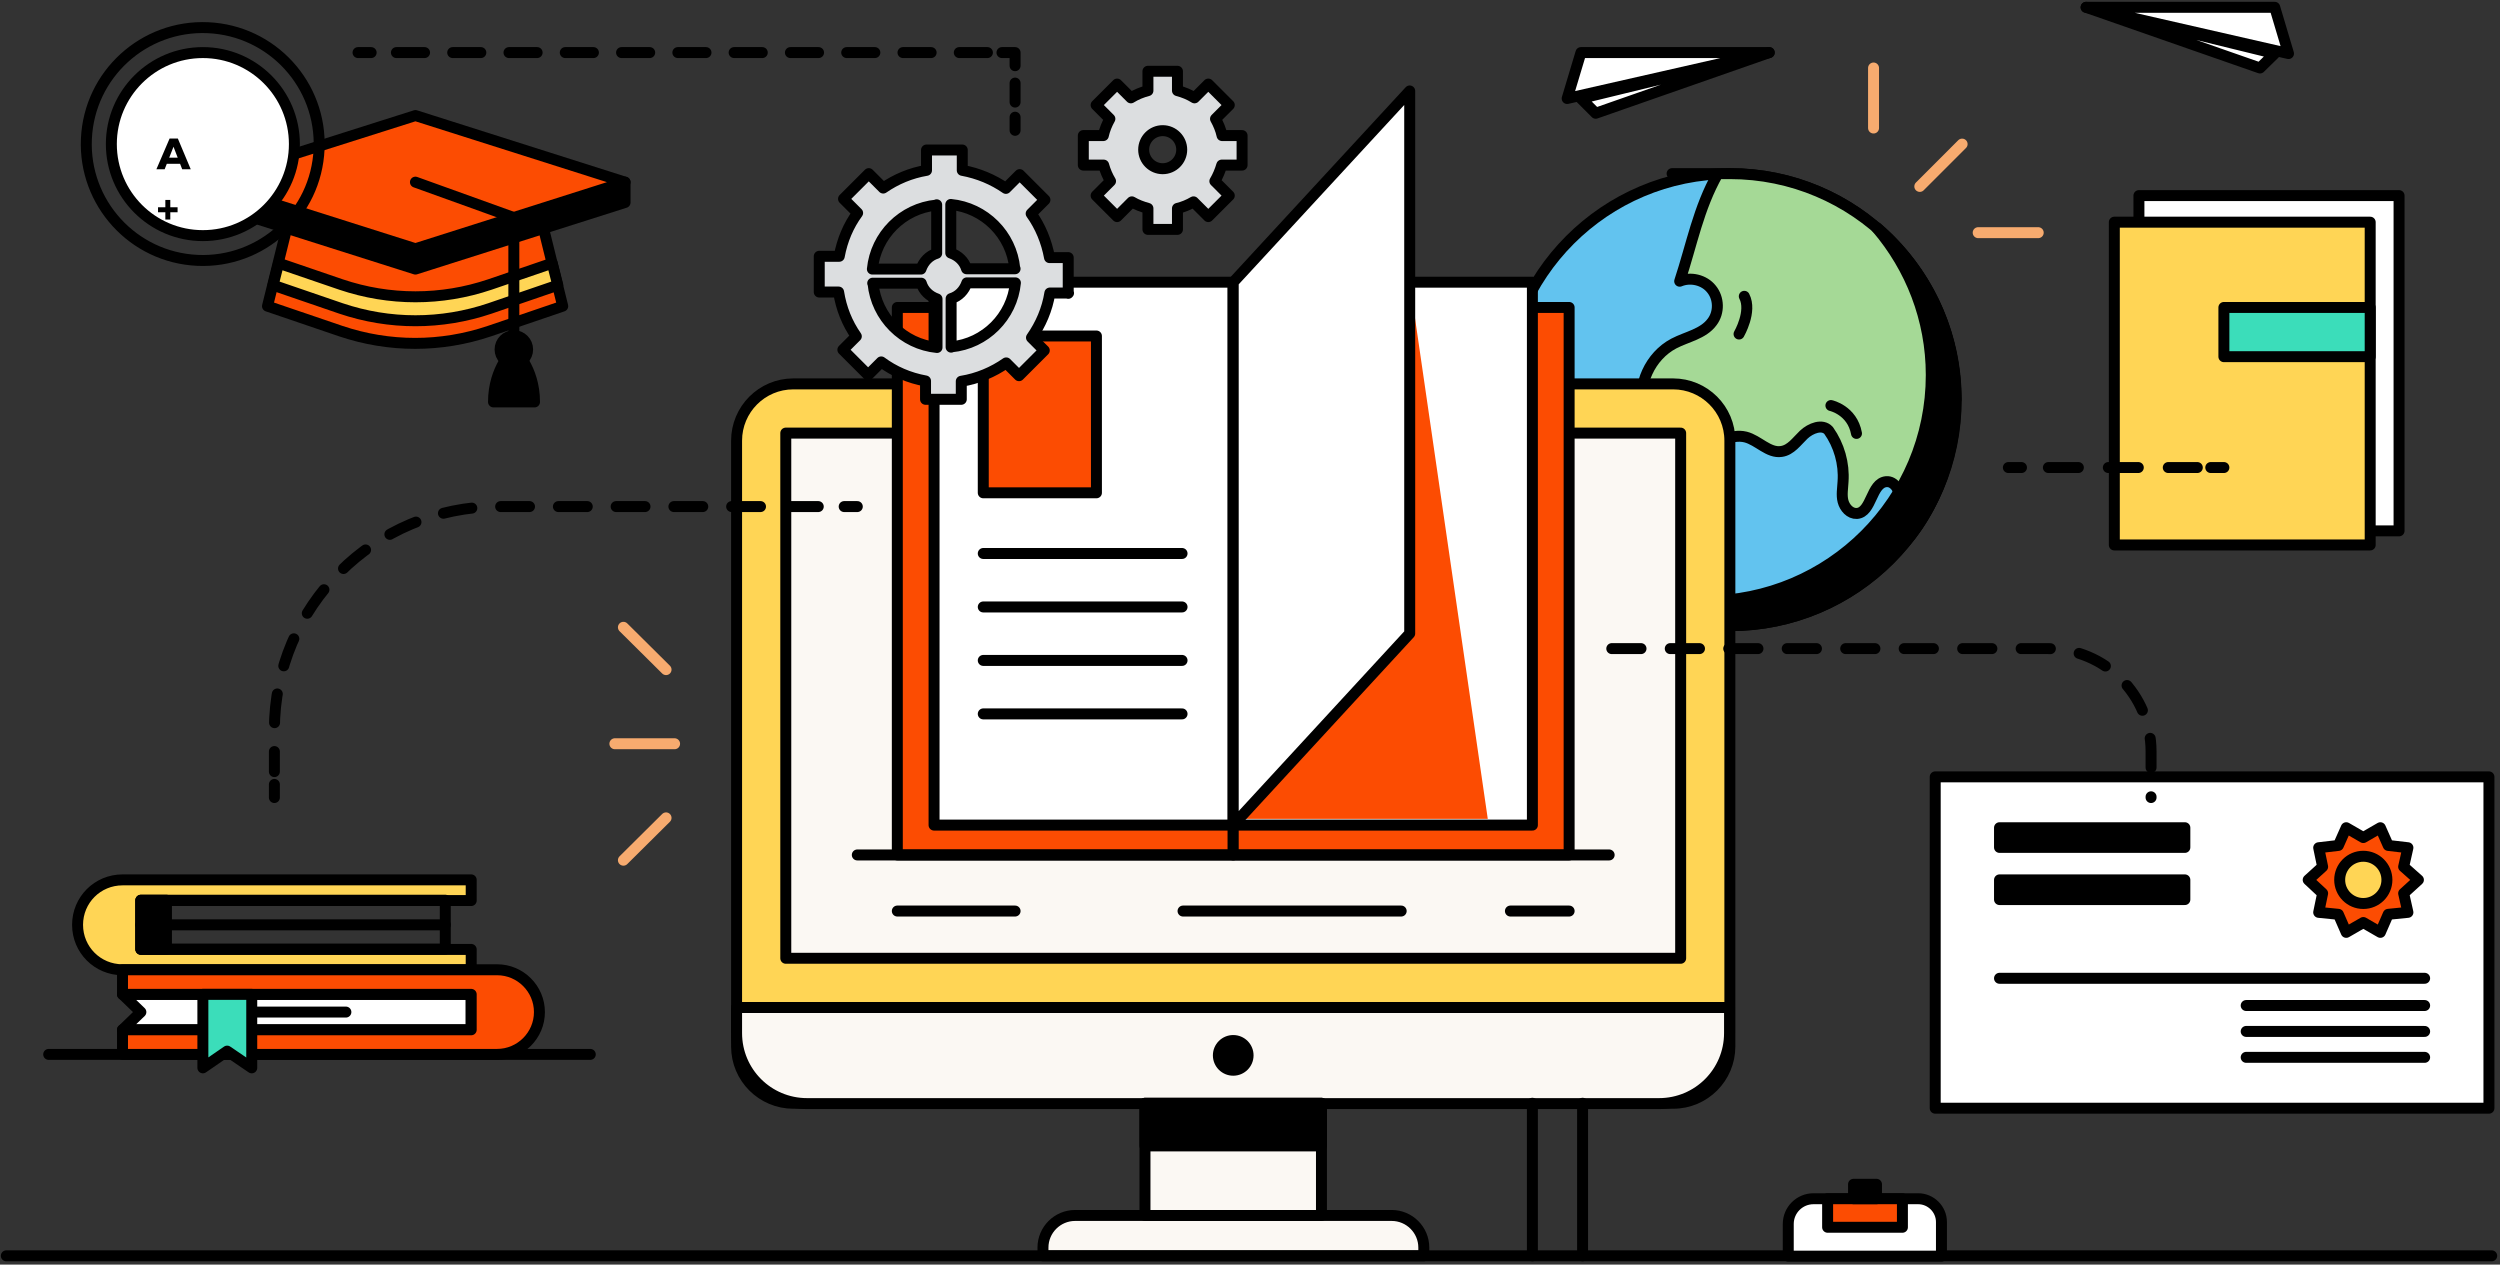 <svg width="684" height="346" viewBox="0 0 684 346" fill="none" xmlns="http://www.w3.org/2000/svg">
<rect x="0" y="0" width="684" height="346" fill="#333333" stroke="none"/>
<path d="M680.973 212.553H529.475V303.201H680.973V212.553Z" fill="white" stroke="black" stroke-width="3" stroke-linecap="round" stroke-linejoin="round"/>
<path d="M631.521 240.735L635.47 237.145L634.393 231.939L639.778 231.311L641.932 226.465L646.599 229.157L651.266 226.465L653.42 231.311L658.805 231.939L657.638 237.145L661.677 240.735L657.638 244.415L658.805 249.62L653.42 250.159L651.266 255.095L646.599 252.402L641.932 255.095L639.778 250.159L634.393 249.62L635.47 244.415L631.521 240.735Z" fill="#FC4C02"/>
<path d="M631.521 240.735L635.47 237.145L634.393 231.939L639.778 231.311L641.932 226.465L646.599 229.157L651.266 226.465L653.42 231.311L658.805 231.939L657.638 237.145L661.677 240.735L657.638 244.415L658.805 249.62L653.42 250.159L651.266 255.095L646.599 252.402L641.932 255.095L639.778 250.159L634.393 249.62L635.47 244.415L631.521 240.735Z" stroke="black" stroke-width="3" stroke-linecap="round" stroke-linejoin="round"/>
<path d="M646.599 247.197C650.168 247.197 653.061 244.304 653.061 240.735C653.061 237.166 650.168 234.273 646.599 234.273C643.03 234.273 640.137 237.166 640.137 240.735C640.137 244.304 643.03 247.197 646.599 247.197Z" fill="#FFD555" stroke="black" stroke-width="3" stroke-linecap="round" stroke-linejoin="round"/>
<path d="M597.775 226.465H547.066V231.85H597.775V226.465Z" fill="black" stroke="black" stroke-width="3" stroke-linecap="round" stroke-linejoin="round"/>
<path d="M597.775 240.735H547.066V246.12H597.775V240.735Z" fill="black" stroke="black" stroke-width="3" stroke-linecap="round" stroke-linejoin="round"/>
<path d="M547.066 267.66H663.382" stroke="black" stroke-width="3" stroke-linecap="round" stroke-linejoin="round"/>
<path d="M614.558 275.109H663.382" stroke="black" stroke-width="3" stroke-linecap="round" stroke-linejoin="round"/>
<path d="M614.558 282.199H663.382" stroke="black" stroke-width="3" stroke-linecap="round" stroke-linejoin="round"/>
<path d="M614.558 289.29H663.382" stroke="black" stroke-width="3" stroke-linecap="round" stroke-linejoin="round"/>
<path d="M473.292 171.179C507.444 171.179 535.129 143.493 535.129 109.341C535.129 75.189 507.444 47.503 473.292 47.503C439.139 47.503 411.454 75.189 411.454 109.341C411.454 143.493 439.139 171.179 473.292 171.179Z" fill="#62C3EF" stroke="black" stroke-width="3" stroke-linecap="round" stroke-linejoin="round"/>
<path d="M535.129 109.341C535.129 75.146 507.397 47.503 473.292 47.503C439.187 47.503 471.048 47.503 469.971 47.593C464.676 56.927 462.88 66.889 459.56 76.941C462.521 75.685 466.291 76.582 468.266 79.095C470.33 81.608 470.42 85.468 468.445 88.07C466.022 91.391 461.534 92.109 457.944 93.994C451.482 97.404 447.892 105.302 449.508 112.392C449.867 113.739 450.316 115.085 450.405 116.521C450.495 117.777 450.405 119.034 450.585 120.201C451.123 123.252 454.175 125.406 457.316 125.675C460.367 125.945 463.419 124.778 466.112 123.252C469.702 121.278 473.561 118.585 477.6 119.572C481.1 120.47 483.882 124.06 487.382 123.521C489.985 123.162 491.601 120.739 493.485 118.944C495.37 117.149 498.601 115.893 500.306 117.777C503.178 121.816 504.614 126.842 504.255 131.778C504.166 133.573 503.807 135.458 504.255 137.163C504.704 138.869 506.14 140.574 508.025 140.484C512.153 140.215 511.884 132.137 516.102 131.778C518.346 131.599 519.961 134.291 519.692 136.535C519.423 138.779 518.167 140.753 517.09 142.818C515.384 146.408 516.192 148.472 518.346 151.344C529.385 141.023 534.95 124.15 534.95 109.341H535.129Z" fill="#A5D996" stroke="black" stroke-width="3" stroke-linecap="round" stroke-linejoin="round"/>
<path d="M513.5 62.402C522.744 73.261 528.398 87.263 528.398 102.61C528.398 136.804 500.665 164.447 466.56 164.447C432.455 164.447 437.122 158.883 426.352 149.549C437.661 162.832 454.534 171.179 473.381 171.179C507.576 171.179 535.219 143.446 535.219 109.341C535.219 90.493 526.783 73.71 513.589 62.312L513.5 62.402Z" fill="black" stroke="black" stroke-width="3" stroke-linecap="round" stroke-linejoin="round"/>
<path d="M457.765 301.855H217.055C208.529 301.855 201.529 294.944 201.529 286.328V120.56C201.529 112.034 208.439 105.033 217.055 105.033H457.765C466.291 105.033 473.292 111.944 473.292 120.56V286.328C473.292 294.854 466.381 301.855 457.765 301.855Z" fill="#FFD555" stroke="black" stroke-width="3" stroke-linecap="round" stroke-linejoin="round"/>
<path d="M201.529 275.648V282.648C201.529 293.329 210.145 301.945 220.825 301.945H453.906C464.586 301.945 473.202 293.329 473.202 282.648V275.648H201.529Z" fill="#FBF8F3" stroke="black" stroke-width="3" stroke-linecap="round" stroke-linejoin="round"/>
<path d="M459.829 118.496H214.991V262.185H459.829V118.496Z" fill="#FBF8F3"/>
<path d="M459.829 118.496H214.991V262.185H459.829V118.496Z" stroke="black" stroke-width="3" stroke-linecap="round" stroke-linejoin="round"/>
<path d="M337.41 294.316C340.483 294.316 342.975 291.824 342.975 288.751C342.975 285.678 340.483 283.187 337.41 283.187C334.337 283.187 331.846 285.678 331.846 288.751C331.846 291.824 334.337 294.316 337.41 294.316Z" fill="black"/>
<path d="M337.41 84.121H245.506V233.914H337.41V84.121Z" fill="#FC4C02" stroke="black" stroke-width="3" stroke-linecap="round" stroke-linejoin="round"/>
<path d="M429.314 84.121H337.41V233.914H429.314V84.121Z" fill="#FC4C02" stroke="black" stroke-width="3" stroke-linecap="round" stroke-linejoin="round"/>
<path d="M337.41 77.21H255.558V225.747H337.41V77.21Z" fill="white" stroke="black" stroke-width="3" stroke-linecap="round" stroke-linejoin="round"/>
<path d="M419.262 77.21H337.41V225.747H419.262V77.21Z" fill="white" stroke="black" stroke-width="3" stroke-linecap="round" stroke-linejoin="round"/>
<path d="M299.984 91.93H269.021V134.83H299.984V91.93Z" fill="#FC4C02" stroke="black" stroke-width="3" stroke-linecap="round" stroke-linejoin="round"/>
<path d="M269.021 151.434H323.409" stroke="black" stroke-width="3" stroke-linecap="round" stroke-linejoin="round"/>
<path d="M269.021 166.063H323.409" stroke="black" stroke-width="3" stroke-linecap="round" stroke-linejoin="round"/>
<path d="M269.021 180.692H323.409" stroke="black" stroke-width="3" stroke-linecap="round" stroke-linejoin="round"/>
<path d="M269.021 195.322H323.409" stroke="black" stroke-width="3" stroke-linecap="round" stroke-linejoin="round"/>
<path d="M407.056 224.042L385.965 78.916H385.696V173.333L338.936 224.042H407.056Z" fill="#FC4C02"/>
<path d="M385.696 173.333L337.41 225.747V77.21L385.696 24.886V173.333Z" fill="white" stroke="black" stroke-width="3" stroke-linecap="round" stroke-linejoin="round"/>
<path d="M234.557 233.914H440.264" stroke="black" stroke-width="3" stroke-linecap="round" stroke-linejoin="round"/>
<path d="M292.266 80.262V70.479H287.15C286.342 66.082 284.637 61.953 282.124 58.453L285.894 54.683L278.983 47.773L275.213 51.542C271.713 49.119 267.674 47.413 263.277 46.606V41.041H253.494V46.606C249.186 47.324 245.147 49.029 241.647 51.452L237.698 47.503L230.787 54.414L234.646 58.273C232.133 61.684 230.428 65.722 229.62 70.12H224.146V79.903H229.441C230.159 84.391 231.774 88.429 234.287 92.019L230.608 95.699L237.518 102.61L241.108 99.02C244.609 101.623 248.737 103.418 253.225 104.225V109.251H263.007V104.315C267.495 103.597 271.713 101.802 275.303 99.289L278.803 102.789L285.714 95.879L282.214 92.378C284.727 88.788 286.522 84.66 287.24 80.172H292.356L292.266 80.262ZM277.726 73.531H264.443C263.815 71.466 262.2 69.941 260.135 69.223V55.94C269.38 56.837 276.739 64.197 277.637 73.441L277.726 73.531ZM256.276 56.029V69.312C254.212 69.941 252.686 71.556 251.968 73.621H238.685C239.583 64.376 246.942 57.017 256.186 56.119L256.276 56.029ZM238.775 77.48H252.058C252.686 79.544 254.302 81.07 256.366 81.788V95.071C247.122 94.173 239.762 86.814 238.865 77.57L238.775 77.48ZM260.225 94.981V81.698C262.289 81.07 263.815 79.454 264.533 77.39H277.816C276.919 86.634 269.559 93.994 260.315 94.891L260.225 94.981Z" fill="#DCDEE0" stroke="black" stroke-width="3" stroke-linecap="round" stroke-linejoin="round"/>
<path d="M339.833 45.17V37.092H334.359C334 35.477 333.371 33.951 332.564 32.515L336.333 28.745L330.589 23.002L326.82 26.771C325.384 25.873 323.858 25.245 322.153 24.797V19.501H314.075V24.797C312.37 25.245 310.844 25.873 309.408 26.771L305.639 23.002L299.895 28.745L303.664 32.515C302.856 33.951 302.228 35.477 301.869 37.092H296.394V45.17H301.959C302.408 46.785 303.036 48.221 303.844 49.568L299.895 53.517L305.639 59.261L309.677 55.222C311.024 56.029 312.46 56.568 314.075 57.017V62.761H322.153V57.017C323.678 56.658 325.204 56.029 326.55 55.222L330.589 59.261L336.333 53.517L332.384 49.568C333.192 48.221 333.82 46.696 334.269 45.17H339.833ZM318.114 46.157C315.242 46.157 312.908 43.824 312.908 40.952C312.908 38.08 315.242 35.746 318.114 35.746C320.986 35.746 323.319 38.08 323.319 40.952C323.319 43.824 320.986 46.157 318.114 46.157Z" fill="#DCDEE0" stroke="black" stroke-width="3" stroke-linecap="round" stroke-linejoin="round"/>
<path d="M389.465 343.588H285.355V341.345C285.355 336.498 289.304 332.549 294.151 332.549H380.759C385.606 332.549 389.555 336.498 389.555 341.345V343.588H389.465Z" fill="#FBF8F3" stroke="black" stroke-width="3" stroke-linecap="round" stroke-linejoin="round"/>
<path d="M361.553 301.855H313.267V332.549H361.553V301.855Z" fill="#FBF8F3" stroke="black" stroke-width="3" stroke-linecap="round" stroke-linejoin="round"/>
<path d="M361.553 301.855H313.267V313.522H361.553V301.855Z" fill="black" stroke="black" stroke-width="3" stroke-linecap="round" stroke-linejoin="round"/>
<path d="M245.506 249.261H277.726" stroke="black" stroke-width="3" stroke-linecap="round" stroke-linejoin="round"/>
<path d="M413.249 249.261H429.314" stroke="black" stroke-width="3" stroke-linecap="round" stroke-linejoin="round"/>
<path d="M323.678 249.261H383.362" stroke="black" stroke-width="3" stroke-linecap="round" stroke-linejoin="round"/>
<path d="M1.728 343.589H681.728" stroke="black" stroke-width="3" stroke-linecap="round" stroke-linejoin="round"/>
<path d="M184.566 203.489H168.231" stroke="#F7AB6F" stroke-width="3" stroke-linecap="round" stroke-linejoin="round"/>
<path d="M182.232 183.205L170.565 171.628" stroke="#F7AB6F" stroke-width="3" stroke-linecap="round" stroke-linejoin="round"/>
<path d="M170.565 235.35L182.232 223.772" stroke="#F7AB6F" stroke-width="3" stroke-linecap="round" stroke-linejoin="round"/>
<path d="M525.257 51.004L536.835 39.426" stroke="#F7AB6F" stroke-width="3" stroke-linecap="round" stroke-linejoin="round"/>
<path d="M541.232 63.658H557.657" stroke="#F7AB6F" stroke-width="3" stroke-linecap="round" stroke-linejoin="round"/>
<path d="M512.602 18.604V35.028" stroke="#F7AB6F" stroke-width="3" stroke-linecap="round" stroke-linejoin="round"/>
<path d="M500.935 110.957C500.935 110.957 506.768 112.213 507.935 118.585" stroke="black" stroke-width="3" stroke-linecap="round" stroke-linejoin="round"/>
<path d="M475.804 91.391C475.804 91.391 479.394 85.198 477.24 81.07" stroke="black" stroke-width="3" stroke-linecap="round" stroke-linejoin="round"/>
<path d="M524.898 327.972H496.178C492.408 327.972 489.267 331.023 489.267 334.883V343.678H531.18V334.344C531.18 330.844 528.308 327.972 524.808 327.972H524.898Z" fill="white" stroke="black" stroke-width="3" stroke-linecap="round" stroke-linejoin="round"/>
<path d="M520.5 327.972H500.037V335.78H520.5V327.972Z" fill="#FC4C02" stroke="black" stroke-width="3" stroke-linecap="round" stroke-linejoin="round"/>
<path d="M513.41 324.023H507.127V327.972H513.41V324.023Z" fill="black" stroke="black" stroke-width="3" stroke-linecap="round" stroke-linejoin="round"/>
<path d="M234.557 138.599H230.967" stroke="black" stroke-width="3" stroke-linecap="round" stroke-linejoin="round"/>
<path d="M223.876 138.599H136.191C102.445 138.599 75.071 165.973 75.071 199.719V211.117" stroke="black" stroke-width="3" stroke-linecap="round" stroke-linejoin="round" stroke-dasharray="7.9 7.9"/>
<path d="M75.071 214.618V218.208" stroke="black" stroke-width="3" stroke-linecap="round" stroke-linejoin="round"/>
<path d="M13.323 288.482H161.5" stroke="black" stroke-width="3" stroke-linecap="round" stroke-linejoin="round"/>
<path d="M128.921 246.299V240.735H33.517C26.695 240.735 21.221 246.21 21.221 253.031C21.221 259.852 26.695 265.327 33.517 265.327H128.921V259.762H38.542V246.389H128.921V246.299Z" fill="#FFD555" stroke="black" stroke-width="3" stroke-linecap="round" stroke-linejoin="round"/>
<path d="M121.831 246.299H38.542V259.672H121.831V246.299Z" stroke="black" stroke-width="3" stroke-linecap="round" stroke-linejoin="round"/>
<path d="M121.831 253.031H38.542" stroke="black" stroke-width="3" stroke-linecap="round" stroke-linejoin="round"/>
<path d="M45.543 246.299H38.542V259.672H45.543V246.299Z" fill="black" stroke="black" stroke-width="3" stroke-linecap="round" stroke-linejoin="round"/>
<path d="M128.921 281.751H33.517L38.542 276.904L33.517 272.058H128.921V281.751Z" fill="white" stroke="black" stroke-width="3" stroke-linecap="round" stroke-linejoin="round"/>
<path d="M68.878 276.904H94.636" stroke="black" stroke-width="3" stroke-linecap="round" stroke-linejoin="round"/>
<path d="M135.921 265.326H33.517V272.058H128.921V281.751H33.517V288.482H136.011C142.383 288.482 147.589 283.276 147.589 276.904C147.589 270.532 142.383 265.326 136.011 265.326H135.921Z" fill="#FC4C02" stroke="black" stroke-width="3" stroke-linecap="round" stroke-linejoin="round"/>
<path d="M68.878 292.162L62.147 287.584L55.505 292.162V272.058H68.878V292.162Z" fill="#3BDDBA" stroke="black" stroke-width="3" stroke-linecap="round" stroke-linejoin="round"/>
<path d="M419.262 301.855V343.588" stroke="black" stroke-width="3" stroke-linecap="round" stroke-linejoin="round"/>
<path d="M432.994 301.855V343.588" stroke="black" stroke-width="3" stroke-linecap="round" stroke-linejoin="round"/>
<path d="M440.982 177.461H560.349C575.966 177.461 588.531 190.116 588.531 205.643V218.208" stroke="black" stroke-width="3" stroke-linecap="round" stroke-linejoin="round" stroke-dasharray="8 8"/>
<path d="M153.961 83.762L133.947 90.583C120.664 95.071 106.483 95.071 93.2 90.583L73.186 83.762L82.879 44.541H144.268L153.961 83.762Z" fill="#FC4C02" stroke="black" stroke-width="3" stroke-linecap="round" stroke-linejoin="round"/>
<path d="M153.423 49.837L113.663 37.272L73.904 49.837H56.223V55.401L113.663 73.621L171.014 55.401V49.837H153.423Z" fill="black" stroke="black" stroke-width="3" stroke-linecap="round" stroke-linejoin="round"/>
<path d="M113.663 31.617L56.223 49.837L113.663 68.056L171.014 49.837L113.663 31.617Z" fill="#FC4C02" stroke="black" stroke-width="3" stroke-linecap="round" stroke-linejoin="round"/>
<path d="M74.712 78.018L93.29 84.391C106.573 88.878 120.754 88.878 134.037 84.391L152.615 78.018L151.089 72.005L134.037 77.839C120.754 82.326 106.573 82.326 93.29 77.839L76.237 72.005L74.712 78.018Z" fill="#FFD555" stroke="black" stroke-width="3" stroke-linecap="round" stroke-linejoin="round"/>
<path d="M113.663 49.837L140.588 59.53V98.661" stroke="black" stroke-width="3" stroke-linecap="round" stroke-linejoin="round"/>
<path d="M140.588 99.379C142.67 99.379 144.358 97.691 144.358 95.609C144.358 93.527 142.67 91.84 140.588 91.84C138.506 91.84 136.819 93.527 136.819 95.609C136.819 97.691 138.506 99.379 140.588 99.379Z" fill="black" stroke="black" stroke-width="3" stroke-linecap="round" stroke-linejoin="round"/>
<path d="M140.588 95.609C140.588 95.609 135.024 100.635 135.024 109.969H146.243C146.243 100.635 140.678 95.609 140.678 95.609H140.588Z" fill="black" stroke="black" stroke-width="3" stroke-linecap="round" stroke-linejoin="round"/>
<path d="M55.505 64.466C69.335 64.466 80.546 53.255 80.546 39.426C80.546 25.596 69.335 14.386 55.505 14.386C41.676 14.386 30.465 25.596 30.465 39.426C30.465 53.255 41.676 64.466 55.505 64.466Z" fill="white" stroke="black" stroke-width="3" stroke-linecap="round" stroke-linejoin="round"/>
<path d="M49.846 46.31L49.27 44.822H45.635L45.047 46.31H42.791L46.403 37.898H48.658L52.187 46.31H49.846ZM46.294 43.142H48.623L47.471 40.142L46.294 43.142ZM48.587 56.702V58.07H46.594V60.062H45.239V58.07H43.234V56.702H45.239V54.698H46.594V56.702H48.587Z" fill="black"/>
<path d="M87.297 40.853C88.095 23.274 74.492 8.377 56.914 7.579C39.335 6.781 24.438 20.384 23.64 37.962C22.842 55.541 36.445 70.438 54.023 71.236C71.601 72.034 86.499 58.431 87.297 40.853Z" stroke="black" stroke-width="3" stroke-linecap="round" stroke-linejoin="round"/>
<path d="M656.382 53.517H585.21V145.241H656.382V53.517Z" fill="white" stroke="black" stroke-width="3" stroke-linecap="round" stroke-linejoin="round"/>
<path d="M648.484 60.786H578.479V149.1H648.484V60.786Z" fill="#FFD555" stroke="black" stroke-width="3" stroke-linecap="round" stroke-linejoin="round"/>
<path d="M648.483 84.121H608.455V97.584H648.483V84.121Z" fill="#3BDDBA" stroke="black" stroke-width="3" stroke-linecap="round" stroke-linejoin="round"/>
<path d="M549.489 127.919H553.079" stroke="black" stroke-width="3" stroke-linecap="round" stroke-linejoin="round"/>
<path d="M560.439 127.919H601.185" stroke="black" stroke-width="3" stroke-linecap="round" stroke-linejoin="round" stroke-dasharray="8.2 8.2"/>
<path d="M604.865 127.919H608.455" stroke="black" stroke-width="3" stroke-linecap="round" stroke-linejoin="round"/>
<path d="M97.957 14.386H101.547" stroke="black" stroke-width="3" stroke-linecap="round" stroke-linejoin="round"/>
<path d="M108.458 14.386H270.726" stroke="black" stroke-width="3" stroke-linecap="round" stroke-linejoin="round" stroke-dasharray="7.7 7.7"/>
<path d="M274.136 14.386H277.726V17.976" stroke="black" stroke-width="3" stroke-linecap="round" stroke-linejoin="round"/>
<path d="M277.726 22.732V29.733" stroke="black" stroke-width="3" stroke-linecap="round" stroke-linejoin="round" stroke-dasharray="5.2 5.2"/>
<path d="M277.726 32.066V35.656" stroke="black" stroke-width="3" stroke-linecap="round" stroke-linejoin="round"/>
<path d="M432.545 14.386H484.062L428.776 26.951L432.545 14.386Z" fill="white" stroke="black" stroke-width="3" stroke-linecap="round" stroke-linejoin="round"/>
<path d="M432.545 26.951L436.584 30.989L484.062 14.386L432.545 26.951Z" fill="white" stroke="black" stroke-width="3" stroke-linecap="round" stroke-linejoin="round"/>
<path d="M622.366 2H570.76L626.136 14.655L622.366 2Z" fill="white" stroke="black" stroke-width="3" stroke-linecap="round" stroke-linejoin="round"/>
<path d="M622.366 14.655L618.328 18.604L570.76 2L622.366 14.655Z" fill="white" stroke="black" stroke-width="3" stroke-linecap="round" stroke-linejoin="round"/>
</svg>
